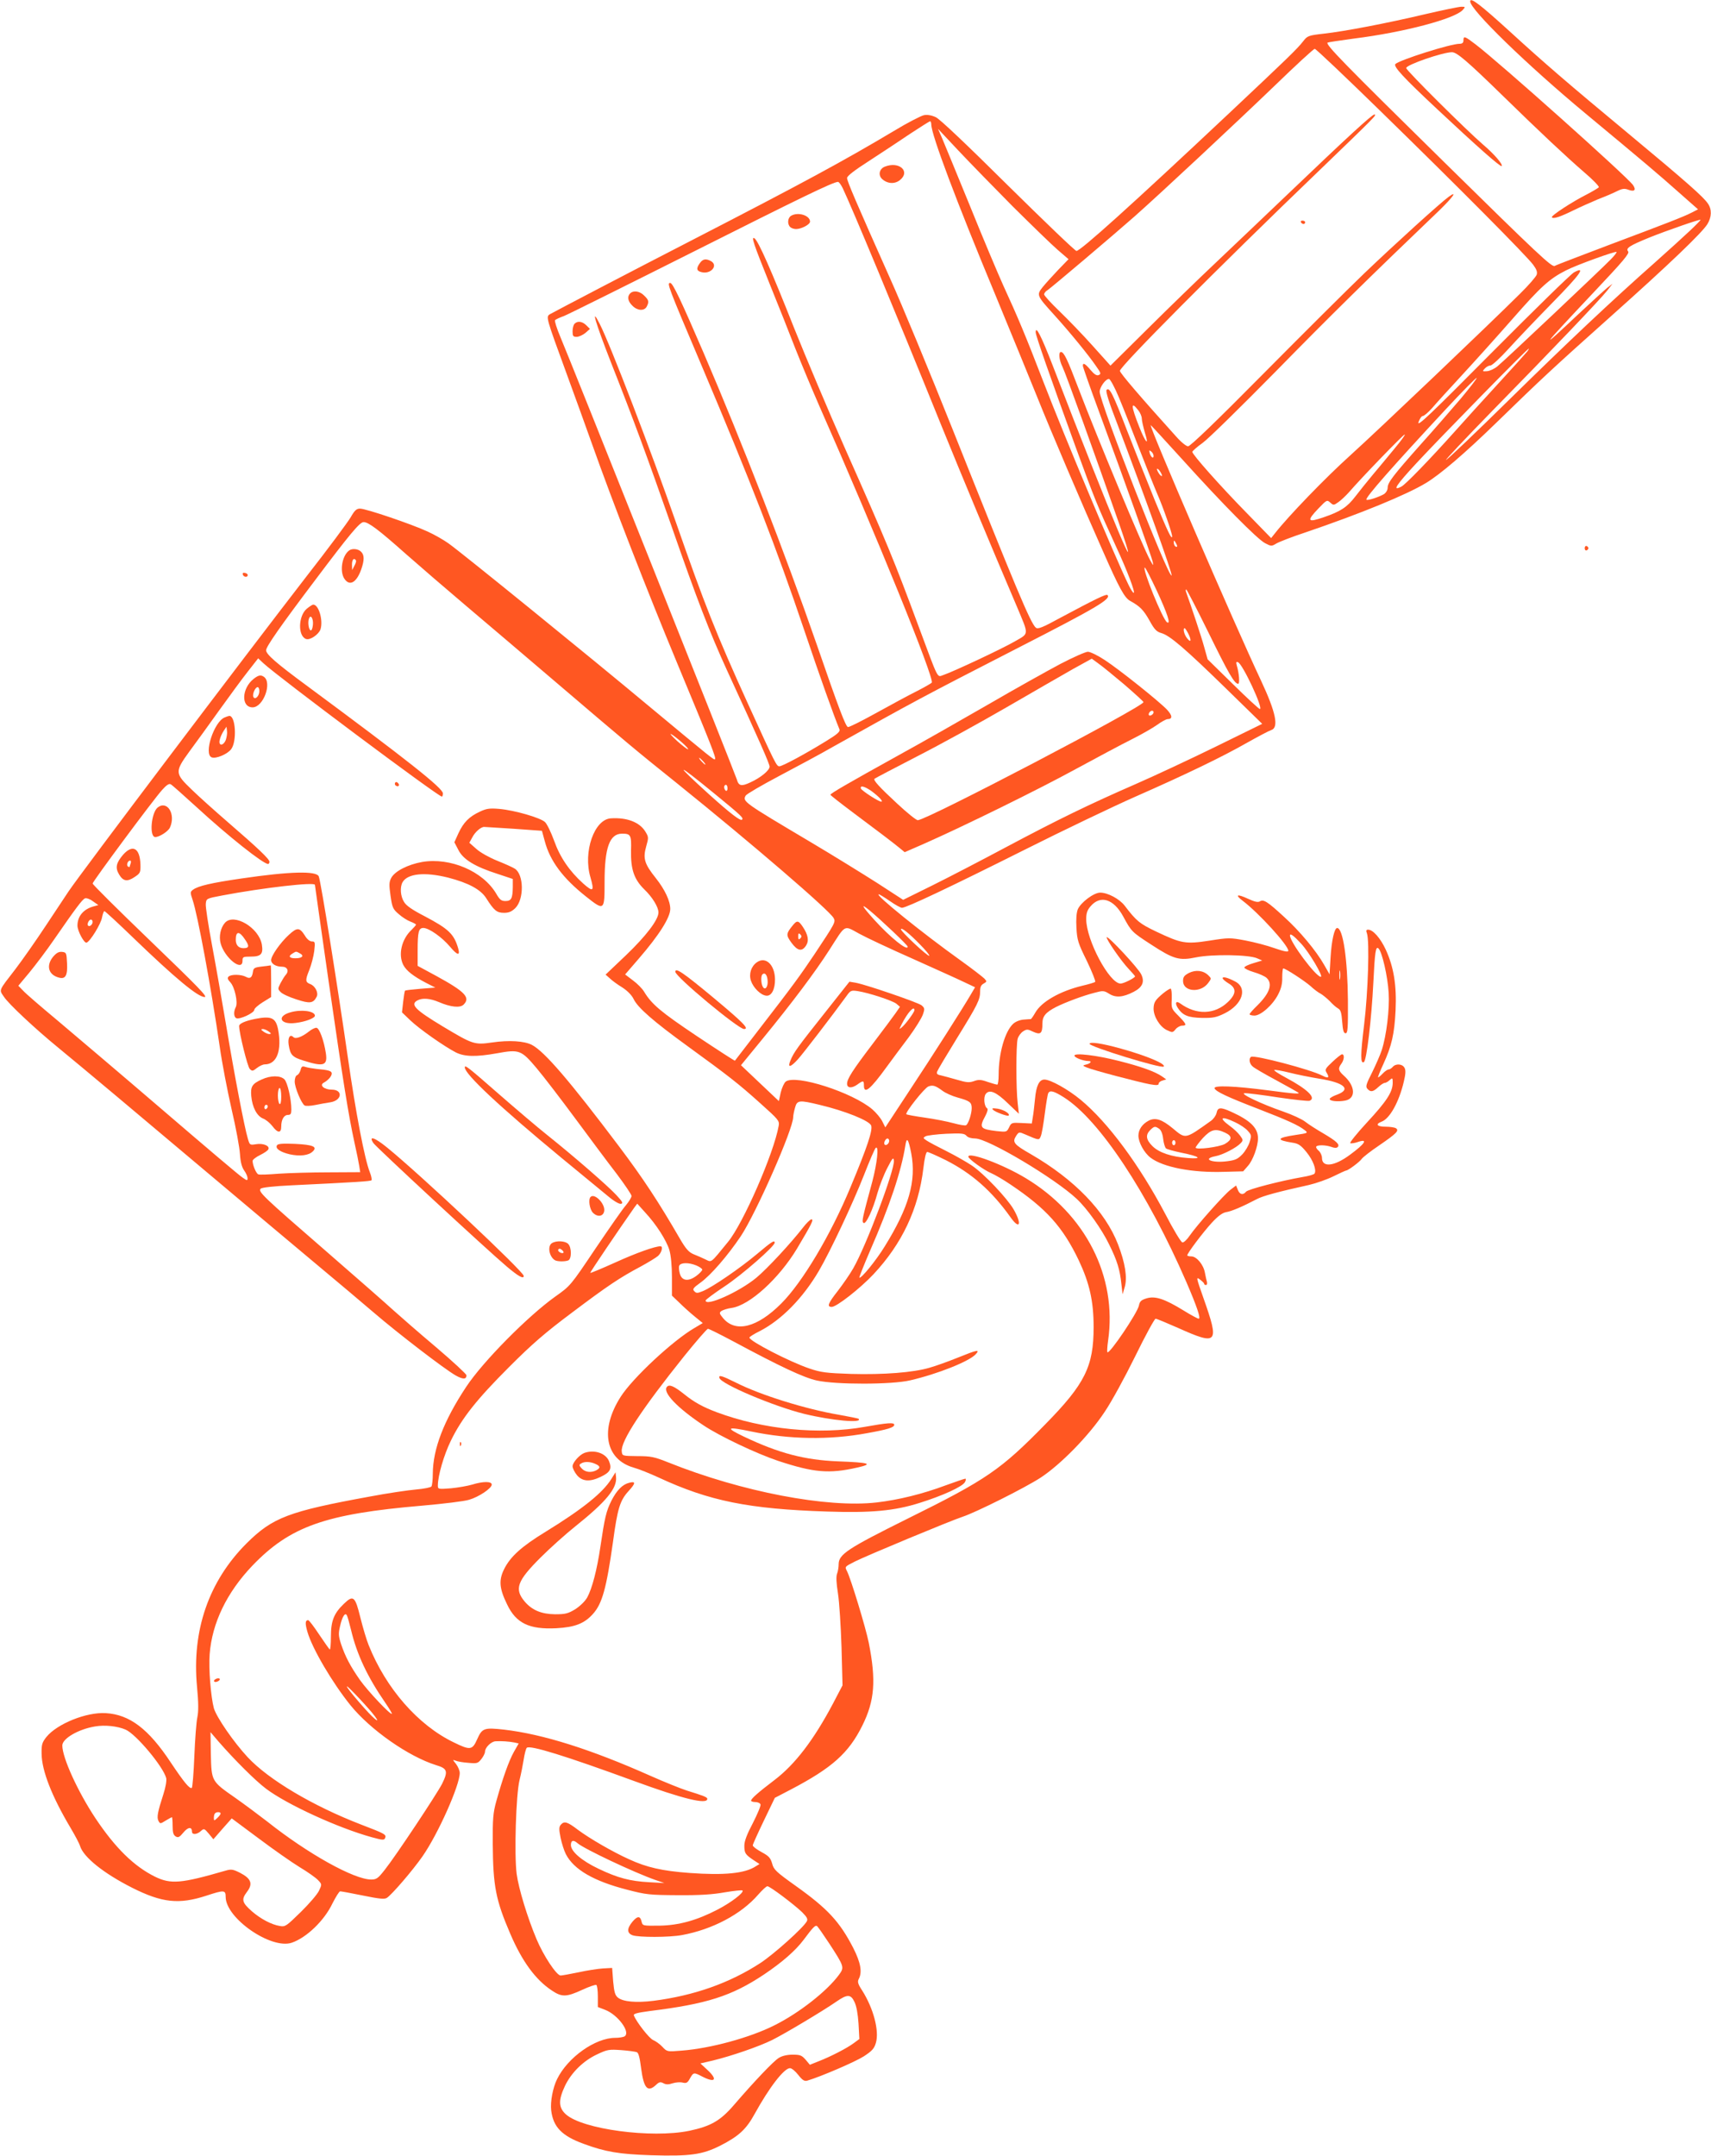 <?xml version="1.0" standalone="no"?>
<!DOCTYPE svg PUBLIC "-//W3C//DTD SVG 20010904//EN"
 "http://www.w3.org/TR/2001/REC-SVG-20010904/DTD/svg10.dtd">
<svg version="1.0" xmlns="http://www.w3.org/2000/svg"
 width="1016pt" height="1280pt" viewBox="0 0 1016 1280"
 preserveAspectRatio="xMidYMid meet">
<g transform="translate(0,1280) scale(0.1,-0.1)"
fill="#ff5722" stroke="none">
<path d="M8730 12792 c0 -50 338 -378 685 -666 348 -289 431 -359 549 -464
l119 -105 -35 -18 c-50 -26 -149 -64 -495 -194 -166 -63 -311 -118 -321 -124
-17 -9 -98 67 -653 613 -603 593 -708 701 -696 713 3 2 74 13 157 24 296 37
598 117 646 170 16 18 16 19 -8 19 -14 0 -111 -20 -214 -44 -233 -55 -479
-102 -604 -116 -89 -10 -97 -13 -120 -43 -39 -50 -94 -102 -440 -428 -586
-551 -884 -819 -908 -819 -8 0 -190 175 -406 388 -248 246 -405 395 -429 406
-26 12 -50 16 -71 12 -18 -4 -98 -45 -177 -93 -302 -180 -544 -311 -1194 -646
-385 -198 -818 -425 -850 -443 -24 -15 -23 -18 100 -354 51 -140 119 -327 150
-415 126 -355 328 -874 505 -1300 203 -488 233 -565 226 -573 -6 -6 -17 3
-396 318 -346 289 -1112 911 -1186 963 -29 21 -85 53 -125 71 -95 44 -366 136
-401 136 -21 0 -32 -10 -56 -52 -17 -29 -135 -188 -264 -353 -365 -472 -1330
-1748 -1411 -1868 -15 -23 -76 -114 -134 -202 -58 -88 -140 -205 -182 -260
-101 -131 -97 -120 -68 -163 27 -42 185 -190 322 -302 169 -139 449 -374 895
-750 245 -206 537 -452 650 -546 113 -94 261 -219 330 -278 143 -123 422 -337
486 -373 43 -24 64 -24 64 1 0 7 -82 83 -182 168 -101 85 -214 184 -253 219
-38 35 -218 193 -400 351 -376 326 -404 353 -387 370 7 7 76 15 184 20 394 19
467 24 474 30 3 4 -1 26 -10 48 -31 79 -83 350 -131 685 -60 417 -159 1038
-172 1071 -13 34 -172 30 -458 -12 -179 -26 -258 -44 -289 -67 -17 -13 -17
-16 -2 -61 30 -89 108 -509 161 -872 13 -93 45 -259 70 -369 26 -110 48 -231
50 -268 3 -47 11 -77 25 -97 11 -15 20 -36 20 -45 0 -16 -2 -16 -27 1 -16 9
-230 191 -478 404 -247 212 -529 451 -625 532 -96 80 -188 159 -203 176 l-28
29 66 79 c36 44 103 132 148 198 128 185 166 236 182 242 8 3 29 -4 46 -17
l33 -23 -25 -7 c-63 -16 -99 -59 -99 -115 0 -32 40 -106 54 -101 21 6 86 112
92 150 4 20 10 37 14 37 4 0 81 -71 171 -158 249 -240 384 -352 424 -352 20 0
-33 55 -330 341 -184 177 -335 327 -335 333 1 13 359 496 413 556 26 29 41 39
51 33 8 -4 77 -66 154 -136 187 -172 395 -337 424 -337 4 0 8 6 8 13 0 16 -66
79 -250 238 -74 64 -170 150 -212 191 -100 96 -101 105 -14 225 36 48 115 158
176 243 61 85 138 190 172 233 l61 78 31 -29 c87 -81 1038 -792 1060 -792 3 0
6 9 6 19 0 31 -211 198 -810 641 -178 131 -240 185 -240 209 0 21 84 142 291
416 204 271 265 345 288 345 29 0 89 -45 253 -191 84 -74 243 -211 353 -304
110 -93 351 -298 535 -455 430 -367 473 -403 725 -605 443 -357 901 -751 925
-796 13 -23 10 -29 -113 -214 -86 -128 -124 -181 -336 -455 -74 -96 -136 -177
-137 -178 -1 -2 -103 64 -226 146 -215 144 -268 189 -313 263 -11 19 -41 49
-67 68 l-46 35 82 95 c121 140 186 244 186 294 0 47 -32 115 -85 182 -69 86
-78 118 -58 189 15 53 15 56 -6 90 -34 54 -108 83 -203 77 -99 -5 -167 -199
-122 -350 24 -84 17 -90 -43 -37 -82 74 -138 156 -173 255 -18 49 -42 99 -54
110 -28 26 -181 70 -271 78 -59 5 -77 2 -117 -17 -62 -29 -96 -63 -126 -128
l-24 -53 24 -46 c28 -56 98 -99 233 -142 l90 -30 0 -48 c-1 -68 -9 -83 -44
-83 -24 0 -34 8 -54 43 -79 134 -273 217 -440 189 -85 -15 -163 -55 -184 -95
-13 -25 -13 -42 -4 -106 10 -69 14 -79 48 -108 20 -18 51 -38 70 -45 18 -7 33
-15 33 -18 0 -4 -12 -17 -26 -31 -59 -55 -81 -147 -49 -209 18 -34 60 -67 135
-106 l55 -28 -88 -7 c-49 -4 -90 -9 -92 -11 -2 -2 -7 -31 -11 -66 l-7 -63 49
-47 c53 -51 203 -156 271 -191 52 -26 121 -27 244 -5 132 24 144 20 235 -88
43 -51 147 -187 232 -302 86 -116 195 -263 244 -326 48 -64 88 -123 88 -131 0
-9 -15 -33 -33 -55 -19 -21 -100 -138 -182 -259 -147 -219 -148 -220 -237
-283 -163 -116 -431 -387 -530 -537 -133 -201 -197 -368 -198 -515 0 -36 -4
-70 -8 -76 -4 -6 -45 -14 -91 -18 -46 -4 -170 -22 -275 -42 -482 -88 -577
-124 -732 -278 -224 -224 -326 -517 -294 -852 9 -94 9 -146 2 -180 -6 -27 -14
-131 -18 -232 -4 -100 -11 -185 -15 -188 -13 -7 -46 33 -125 151 -132 200
-245 285 -386 293 -115 7 -288 -63 -352 -141 -26 -33 -30 -45 -29 -100 1 -101
61 -254 173 -442 26 -44 51 -91 55 -105 20 -67 140 -163 310 -249 177 -89 277
-100 440 -47 106 35 115 34 115 -7 0 -127 271 -314 393 -272 87 30 192 130
241 233 20 39 40 72 46 72 6 0 67 -11 135 -25 98 -20 128 -23 142 -14 30 19
155 165 212 247 92 132 221 421 221 495 0 13 -10 37 -22 53 -21 26 -21 27 -3
20 11 -5 45 -11 76 -13 52 -5 57 -3 77 22 12 15 22 35 22 44 0 25 37 61 63 62
34 2 79 -1 110 -7 l27 -6 -29 -51 c-30 -54 -66 -156 -104 -292 -19 -69 -22
-103 -21 -255 2 -251 18 -332 104 -532 70 -164 151 -274 247 -337 59 -40 87
-39 180 4 41 19 79 32 84 29 5 -3 9 -34 9 -68 l0 -63 44 -17 c75 -29 152 -133
115 -157 -8 -5 -33 -9 -56 -9 -118 0 -282 -116 -345 -245 -25 -50 -41 -134
-35 -186 12 -98 63 -151 192 -198 129 -48 213 -62 400 -68 232 -7 305 3 412
57 110 56 154 97 204 188 87 158 175 272 210 272 10 0 32 -18 49 -40 25 -32
37 -39 54 -34 81 24 285 112 335 144 49 32 62 46 72 80 21 71 -14 205 -82 312
-25 38 -28 51 -20 67 22 41 12 97 -32 184 -81 157 -152 234 -343 370 -115 82
-130 96 -139 132 -10 34 -20 45 -63 68 -29 16 -52 33 -52 40 0 6 30 72 66 147
l65 135 96 50 c244 128 343 216 424 380 73 147 82 267 38 490 -18 90 -107 383
-130 427 -13 26 -14 25 49 57 72 36 570 243 638 265 79 26 367 170 463 232
119 78 287 249 380 390 41 60 122 209 182 331 60 123 115 223 121 223 6 0 66
-25 134 -55 236 -106 246 -93 150 178 -43 122 -44 127 -21 110 13 -10 25 -21
25 -25 0 -5 5 -8 11 -8 6 0 8 8 6 18 -3 9 -8 34 -12 54 -8 48 -49 98 -81 98
-13 0 -24 3 -24 6 0 13 93 136 145 193 39 42 64 60 87 64 31 5 93 31 181 77
35 19 128 44 309 84 43 10 109 33 147 52 38 19 72 34 75 34 11 0 80 51 92 69
7 10 53 46 102 79 105 72 122 89 101 103 -8 5 -35 9 -61 9 -51 0 -63 15 -24
30 49 18 104 118 132 238 11 45 12 68 4 82 -13 24 -52 26 -70 5 -7 -8 -18 -15
-24 -15 -7 0 -23 -11 -36 -25 -13 -14 -25 -23 -27 -22 -2 2 12 37 31 78 50
109 66 179 73 319 7 151 -11 258 -58 361 -32 69 -76 119 -105 119 -12 0 -13
-6 -7 -22 16 -46 7 -349 -17 -544 -22 -180 -22 -233 -1 -220 16 10 45 252 56
471 9 184 14 220 31 203 21 -21 54 -164 60 -263 6 -97 -13 -253 -41 -340 -9
-28 -35 -87 -57 -132 -35 -69 -40 -84 -29 -97 19 -22 34 -20 65 9 15 14 32 25
38 25 6 0 20 7 30 17 17 15 18 14 18 -18 -1 -54 -37 -109 -154 -235 -60 -65
-104 -120 -98 -122 7 -2 27 1 44 7 64 22 45 -9 -45 -75 -94 -70 -167 -78 -167
-19 0 14 -9 33 -19 42 -11 9 -18 20 -15 25 7 11 57 10 90 -2 18 -7 31 -7 37
-1 15 15 -5 34 -86 82 -40 23 -88 54 -107 69 -19 15 -78 42 -130 60 -130 45
-263 108 -229 109 14 1 103 -10 199 -25 95 -14 179 -23 186 -20 42 16 -11 68
-138 136 -45 24 -77 45 -71 47 6 2 46 -5 90 -16 43 -11 123 -27 178 -36 146
-23 191 -62 106 -94 -25 -9 -45 -20 -45 -26 -1 -13 48 -18 91 -10 66 12 62 87
-8 149 -32 29 -35 42 -14 70 17 23 20 56 4 56 -5 0 -31 -20 -57 -45 -43 -40
-46 -46 -34 -65 18 -29 10 -35 -25 -17 -71 37 -403 124 -424 112 -15 -10 -10
-41 9 -57 9 -9 73 -46 142 -83 69 -38 127 -70 129 -72 13 -10 -21 -8 -179 13
-200 26 -324 31 -318 12 7 -19 75 -51 259 -122 173 -67 239 -97 276 -126 22
-17 21 -18 -54 -29 -113 -17 -118 -30 -17 -46 34 -5 49 -15 83 -57 38 -47 60
-105 47 -126 -3 -6 -36 -15 -73 -21 -126 -22 -322 -72 -334 -87 -18 -22 -38
-17 -49 12 l-10 25 -33 -25 c-40 -31 -200 -211 -242 -272 -16 -24 -36 -43 -44
-41 -8 1 -54 77 -102 170 -153 290 -340 543 -502 677 -75 62 -179 120 -215
120 -31 0 -49 -36 -56 -115 -4 -38 -9 -87 -13 -108 l-6 -38 -60 3 c-59 3 -62
2 -75 -26 -14 -28 -15 -28 -74 -22 -98 12 -105 20 -67 90 12 23 17 41 11 45
-18 11 -23 65 -9 85 22 30 62 13 133 -56 l64 -61 -7 64 c-10 83 -10 346 0 381
4 15 18 35 32 44 22 14 27 14 60 -2 44 -20 55 -11 55 49 0 43 19 66 81 98 56
28 160 67 227 84 52 14 57 14 89 -6 39 -24 81 -21 145 12 52 27 66 59 45 103
-17 37 -197 230 -205 221 -7 -7 85 -141 131 -189 20 -21 37 -41 37 -43 0 -9
-67 -43 -86 -43 -66 0 -204 258 -204 383 0 34 6 53 25 75 59 70 138 45 195
-60 48 -89 51 -92 165 -166 135 -88 167 -97 269 -76 94 19 313 16 361 -6 l30
-13 -53 -16 c-30 -9 -53 -20 -53 -26 0 -5 25 -18 56 -27 31 -9 65 -24 76 -34
38 -35 19 -91 -55 -164 -25 -24 -46 -48 -46 -52 0 -4 13 -8 29 -8 38 0 109 63
141 126 18 35 25 64 24 102 0 28 3 52 6 52 14 0 125 -73 161 -104 20 -19 48
-40 61 -46 12 -7 37 -27 54 -44 16 -18 39 -38 50 -44 15 -8 20 -25 24 -79 4
-52 9 -68 20 -68 13 0 15 28 14 195 -2 244 -29 430 -64 430 -16 0 -33 -73 -39
-174 l-6 -101 -32 56 c-47 83 -144 200 -239 286 -98 90 -121 105 -143 91 -12
-7 -32 -2 -71 16 -65 30 -79 24 -30 -13 94 -71 270 -264 270 -296 0 -9 -23 -5
-81 15 -44 16 -122 36 -174 46 -91 17 -99 17 -213 -1 -143 -22 -167 -17 -317
54 -98 47 -116 61 -187 154 -31 40 -100 77 -145 77 -38 0 -115 -58 -133 -99
-8 -21 -11 -59 -8 -111 4 -72 10 -91 62 -196 31 -65 53 -120 49 -124 -4 -4
-39 -14 -77 -23 -132 -32 -242 -95 -278 -159 -12 -21 -24 -38 -27 -39 -3 0
-23 -1 -44 -3 -22 -2 -47 -12 -61 -25 -49 -46 -86 -175 -86 -303 0 -32 -4 -58
-8 -58 -5 0 -30 7 -57 16 -39 14 -54 15 -81 5 -28 -10 -44 -9 -101 8 -37 11
-81 22 -96 26 -22 4 -27 10 -22 23 3 9 56 98 117 197 124 201 138 229 138 279
0 26 6 38 21 46 19 11 20 13 4 30 -9 9 -73 59 -143 109 -225 161 -510 391
-484 391 5 0 34 -18 66 -40 31 -22 64 -40 72 -40 26 0 288 124 729 345 231
116 526 257 655 314 300 132 514 235 665 321 66 37 130 71 143 75 47 14 29
104 -60 294 -159 338 -665 1509 -655 1517 1 1 85 -91 187 -203 241 -267 446
-474 492 -498 36 -19 39 -19 67 -2 17 10 94 40 173 66 329 112 599 223 715
293 85 51 232 177 418 358 267 260 339 327 675 627 352 314 547 501 579 553
25 42 27 86 3 121 -26 39 -121 124 -481 423 -347 288 -491 412 -691 595 -181
165 -240 210 -240 183z m-518 -666 c453 -442 852 -844 892 -898 20 -27 26 -43
21 -59 -4 -12 -48 -63 -99 -113 -187 -186 -837 -805 -1006 -958 -150 -135
-368 -361 -448 -463 l-24 -30 -146 150 c-153 156 -322 346 -322 362 0 4 27 29
61 53 34 24 228 215 433 423 317 324 564 567 974 959 80 78 109 119 55 80 -49
-35 -322 -283 -503 -456 -96 -92 -366 -361 -600 -597 -275 -278 -432 -429
-445 -429 -11 0 -42 25 -71 58 -205 227 -334 377 -334 390 0 26 579 609 1180
1186 334 322 349 336 331 336 -14 0 -162 -136 -506 -465 -138 -132 -334 -318
-435 -414 -102 -96 -284 -273 -405 -393 l-221 -219 -106 118 c-58 65 -147 157
-197 205 -50 48 -91 93 -91 100 0 7 9 19 20 25 23 15 389 325 516 437 157 139
599 552 834 778 124 120 230 218 237 218 7 0 189 -173 405 -384z m-2682 -65
c0 -60 149 -456 380 -1011 94 -228 207 -503 250 -610 77 -193 271 -647 389
-912 98 -223 129 -278 162 -296 58 -32 79 -53 115 -117 29 -53 42 -66 70 -74
50 -14 139 -90 384 -329 l215 -210 -275 -135 c-151 -74 -365 -174 -475 -222
-284 -124 -462 -211 -765 -372 -146 -78 -344 -181 -441 -229 l-176 -87 -154
100 c-85 54 -264 165 -399 245 -394 234 -402 239 -382 274 5 9 94 61 198 116
104 55 248 132 319 173 485 271 523 292 1104 590 463 237 551 289 527 312 -7
7 -68 -22 -281 -136 -104 -57 -132 -68 -144 -58 -31 25 -121 241 -494 1177
-135 338 -302 743 -373 900 -201 451 -254 574 -254 593 0 12 44 46 133 103 72
47 182 119 242 160 61 40 113 73 118 74 4 0 7 -9 7 -19z m484 -487 c111 -110
230 -226 266 -257 l65 -56 -61 -63 c-33 -35 -75 -81 -92 -102 -38 -48 -37 -50
68 -166 90 -99 207 -242 250 -306 28 -39 29 -45 14 -51 -12 -5 -26 4 -48 30
-32 38 -46 46 -46 25 0 -6 43 -129 96 -272 156 -423 312 -860 319 -892 5 -26
4 -25 -16 11 -42 75 -320 743 -425 1019 -65 171 -86 216 -104 216 -16 0 -11
-48 9 -88 18 -35 198 -535 336 -930 154 -443 -41 22 -396 943 -66 170 -99 235
-99 192 0 -19 79 -245 239 -686 111 -304 126 -342 238 -586 68 -146 116 -275
105 -275 -5 0 -18 21 -31 48 -79 162 -380 880 -506 1207 -104 270 -151 382
-237 569 -32 71 -122 284 -199 475 -78 190 -152 371 -165 401 l-24 55 122
-130 c67 -71 212 -220 322 -331z m-1010 109 c56 -118 304 -713 586 -1410 122
-300 290 -704 448 -1074 73 -174 74 -158 -13 -208 -76 -44 -364 -179 -423
-199 -39 -13 -26 -37 -147 288 -144 389 -189 499 -441 1066 -95 215 -230 535
-300 710 -132 334 -212 516 -234 529 -21 13 -6 -31 90 -270 49 -121 118 -294
153 -385 36 -91 100 -244 142 -340 339 -768 684 -1617 668 -1643 -2 -4 -44
-28 -91 -52 -48 -24 -157 -83 -242 -130 -85 -47 -159 -84 -165 -82 -14 5 -54
110 -184 487 -189 545 -444 1202 -673 1735 -134 311 -183 415 -198 415 -21 0
-16 -14 188 -495 288 -680 446 -1087 607 -1565 94 -279 176 -509 210 -591 5
-13 -13 -29 -82 -71 -120 -74 -257 -148 -275 -148 -17 0 -24 15 -186 370 -190
418 -259 593 -427 1075 -149 428 -390 1056 -453 1180 -57 113 -27 11 66 -227
134 -339 218 -568 358 -968 154 -443 229 -637 331 -860 193 -419 253 -556 253
-572 0 -22 -53 -66 -115 -94 -53 -25 -69 -21 -80 19 -9 31 -998 2512 -1047
2625 -22 52 -36 97 -32 101 5 5 29 16 54 25 25 10 365 179 755 375 650 327
841 420 871 421 6 0 18 -17 28 -37z m5034 -250 c-35 -33 -128 -118 -208 -189
-261 -231 -518 -473 -872 -821 -192 -189 -359 -348 -371 -354 -12 -7 111 124
273 290 363 370 642 663 684 716 l31 40 -30 -23 c-16 -13 -93 -83 -170 -155
-244 -230 -233 -214 93 132 169 179 210 227 200 238 -16 19 7 34 127 83 105
42 298 109 303 105 2 -1 -25 -29 -60 -62z m-474 -174 c-52 -54 -630 -600 -672
-634 -18 -15 -46 -28 -62 -29 -28 -2 -29 -1 -13 16 9 10 24 18 34 18 9 0 57
44 106 98 48 53 166 177 261 274 165 168 203 221 129 181 -18 -9 -235 -222
-484 -472 -374 -377 -449 -448 -440 -418 7 20 18 37 26 37 7 0 32 21 55 47 22
26 101 113 175 193 74 80 210 231 302 336 169 193 220 239 319 289 62 32 293
115 299 109 3 -2 -13 -23 -35 -45z m-495 -546 c-8 -10 -88 -99 -179 -198 -91
-99 -205 -225 -254 -280 -145 -162 -289 -311 -314 -324 -57 -30 -35 5 89 139
137 148 658 680 667 680 2 0 -2 -8 -9 -17z m-395 -280 c-55 -64 -161 -187
-238 -272 -164 -185 -196 -226 -196 -257 0 -14 -10 -30 -22 -38 -29 -17 -98
-40 -104 -33 -10 10 157 199 474 540 96 103 177 185 180 183 3 -3 -40 -58 -94
-123z m-2029 5 c26 -62 80 -199 120 -303 41 -105 89 -226 108 -270 34 -78 87
-229 87 -249 0 -27 -26 27 -103 214 -46 113 -121 302 -167 420 -83 216 -102
252 -119 235 -7 -7 15 -77 61 -195 166 -438 332 -899 325 -907 -18 -17 -427
1029 -427 1091 0 27 35 76 55 76 7 0 34 -49 60 -112z m114 -74 c12 -15 21 -37
21 -49 0 -13 9 -51 19 -86 26 -82 3 -58 -34 36 -50 126 -51 157 -6 99z m1519
-231 c-40 -49 -97 -117 -128 -154 -30 -36 -76 -93 -102 -127 -49 -64 -88 -89
-187 -123 -98 -34 -104 -23 -31 53 48 50 50 51 69 34 19 -17 21 -17 49 3 16
11 44 38 62 58 76 88 323 343 331 343 6 0 -23 -39 -63 -87z m-1428 -40 c0 -20
-16 -8 -23 17 -4 17 -3 19 9 9 8 -6 14 -18 14 -26z m50 -117 c0 -6 -7 -2 -15
8 -8 11 -15 25 -15 30 0 6 7 2 15 -8 8 -11 15 -25 15 -30z m90 -419 c0 -5 -4
-5 -10 -2 -5 3 -10 14 -10 23 0 15 2 15 10 2 5 -8 10 -19 10 -23z m-122 -262
c65 -140 86 -205 62 -190 -26 16 -151 325 -132 325 4 0 35 -61 70 -135z m306
-247 c120 -245 156 -308 178 -308 11 0 6 62 -8 109 -5 18 -4 23 7 19 27 -8
153 -278 130 -278 -5 0 -77 66 -160 148 l-150 147 -21 75 c-16 59 -75 236
-108 328 -2 6 -1 12 2 12 3 0 62 -114 130 -252z m-119 -8 c21 -41 18 -60 -5
-31 -18 21 -28 61 -15 61 2 0 11 -13 20 -30z m-3005 -649 c25 -22 41 -40 35
-40 -5 0 -35 23 -65 50 -30 28 -46 46 -35 40 11 -5 40 -28 65 -50z m125 -111
c10 -11 16 -20 13 -20 -3 0 -13 9 -23 20 -10 11 -16 20 -13 20 3 0 13 -9 23
-20z m67 -192 c161 -132 175 -145 164 -155 -9 -9 -65 33 -194 149 -214 194
-202 196 30 6z m78 31 c0 -11 -4 -17 -10 -14 -5 3 -10 13 -10 21 0 8 5 14 10
14 6 0 10 -9 10 -21z m-1269 -240 l167 -12 17 -62 c31 -117 107 -219 243 -327
111 -88 112 -87 112 85 0 205 30 287 104 287 51 0 56 -8 53 -100 -2 -112 18
-171 79 -231 48 -46 84 -105 84 -137 0 -43 -74 -140 -192 -253 l-122 -116 25
-22 c13 -13 46 -37 74 -54 31 -20 56 -46 67 -68 24 -52 120 -135 324 -283 241
-175 300 -221 431 -339 105 -94 112 -102 107 -131 -28 -162 -211 -581 -301
-690 -106 -130 -96 -122 -134 -104 -19 9 -50 23 -71 31 -28 12 -45 31 -79 89
-129 223 -220 361 -363 551 -293 389 -443 564 -518 603 -45 23 -135 29 -237
14 -104 -15 -114 -11 -291 95 -166 100 -196 131 -151 155 30 16 75 12 127 -10
70 -30 126 -36 147 -15 42 42 8 77 -162 170 l-111 60 0 90 c0 113 6 135 34
135 33 0 111 -55 158 -111 44 -52 61 -56 49 -11 -25 86 -56 116 -200 192 -72
37 -110 63 -122 85 -21 33 -25 86 -9 116 29 52 131 63 271 28 120 -31 193 -70
226 -122 47 -74 63 -87 106 -87 29 0 45 7 67 28 53 53 51 200 -3 234 -12 8
-59 29 -104 47 -47 19 -101 49 -124 70 l-42 37 17 31 c16 32 51 63 71 63 5 0
85 -5 176 -11z m-1181 -333 c0 -3 36 -256 80 -563 89 -617 120 -807 154 -963
13 -58 26 -122 29 -142 l6 -38 -187 -1 c-103 0 -236 -4 -296 -8 -61 -5 -115
-7 -122 -4 -13 5 -34 55 -34 80 0 7 20 23 45 35 24 12 47 27 49 35 8 20 -32
36 -74 29 -36 -6 -37 -5 -48 32 -20 65 -81 385 -128 667 -25 149 -63 366 -85
483 -22 118 -39 228 -37 245 3 32 3 32 98 50 243 46 550 81 550 63z m3294
-152 c72 -60 226 -206 226 -215 0 -29 -104 55 -199 160 -74 82 -84 102 -27 55z
m-4614 -68 c0 -16 -18 -31 -27 -22 -8 8 5 36 17 36 5 0 10 -6 10 -14z m4870
-219 c129 -58 265 -119 302 -137 l68 -32 -27 -46 c-45 -77 -221 -354 -368
-576 l-138 -210 -18 36 c-10 20 -37 52 -59 71 -118 101 -455 209 -514 165 -10
-8 -23 -37 -30 -65 l-11 -51 -112 106 -113 107 131 160 c172 210 311 395 394
525 100 156 83 147 179 95 44 -24 187 -91 316 -148z m44 84 c33 -33 57 -63 54
-66 -7 -7 -168 143 -168 157 0 15 49 -24 114 -91z m2263 5 c48 -52 133 -196
116 -196 -29 0 -183 206 -183 245 0 16 23 -1 67 -49z m230 -208 c-2 -13 -4 -3
-4 22 0 25 2 35 4 23 2 -13 2 -33 0 -45z m-2360 -665 c17 -13 57 -31 90 -40
72 -20 83 -28 83 -63 0 -32 -19 -92 -33 -101 -5 -4 -39 2 -76 12 -36 10 -113
25 -170 33 -57 8 -106 17 -109 20 -9 9 108 157 131 165 26 10 42 5 84 -26z
m721 -39 c210 -133 496 -565 727 -1097 62 -144 87 -217 73 -217 -6 0 -47 22
-92 50 -111 68 -166 86 -217 71 -33 -10 -41 -18 -46 -43 -9 -44 -175 -290
-187 -277 -3 2 -1 34 4 69 55 380 -134 751 -490 965 -134 81 -340 158 -340
127 0 -13 93 -80 136 -98 21 -9 73 -39 114 -67 212 -142 311 -252 406 -451 64
-136 88 -243 88 -396 0 -233 -51 -337 -287 -577 -264 -270 -348 -328 -815
-559 -358 -178 -412 -213 -412 -272 0 -17 -4 -42 -9 -55 -7 -17 -5 -56 5 -119
8 -51 17 -195 21 -319 l6 -226 -57 -109 c-114 -215 -225 -361 -348 -454 -96
-73 -138 -110 -138 -122 0 -4 11 -8 25 -8 14 0 28 -6 31 -14 3 -7 -18 -57 -45
-110 -35 -66 -51 -108 -51 -134 0 -45 5 -53 52 -85 l38 -25 -23 -14 c-64 -42
-186 -54 -393 -39 -162 12 -254 33 -358 81 -98 44 -237 125 -304 175 -64 49
-82 54 -103 29 -10 -13 -10 -27 0 -77 7 -33 21 -77 31 -96 47 -92 166 -161
366 -212 111 -29 131 -31 299 -32 130 -1 207 4 279 17 54 9 101 14 105 11 11
-12 -68 -72 -147 -113 -125 -65 -231 -94 -346 -96 -98 -1 -100 -1 -106 23 -8
36 -24 36 -54 1 -34 -41 -34 -68 0 -81 36 -13 218 -13 293 1 181 33 353 124
453 240 24 27 48 50 55 50 15 0 157 -107 206 -154 29 -29 35 -41 28 -54 -20
-38 -195 -195 -276 -248 -183 -119 -393 -193 -633 -224 -104 -13 -182 -6 -213
19 -17 14 -22 33 -28 96 l-6 80 -55 -3 c-30 -2 -95 -12 -145 -23 -49 -10 -97
-19 -106 -19 -24 0 -102 118 -143 216 -54 128 -106 299 -118 387 -15 116 -4
472 17 557 9 36 20 92 25 124 5 32 13 63 18 68 18 18 233 -49 637 -197 289
-106 435 -142 435 -106 0 10 -24 19 -121 49 -37 12 -134 51 -215 87 -357 159
-640 248 -871 275 -118 13 -130 9 -159 -56 -29 -66 -41 -68 -139 -20 -212 102
-403 320 -506 578 -12 29 -34 103 -49 163 -31 127 -42 136 -97 83 -60 -57 -78
-102 -78 -195 0 -45 -3 -79 -7 -77 -4 3 -32 43 -63 89 -31 47 -60 85 -65 85
-18 0 -19 -19 -4 -71 29 -99 147 -300 255 -434 118 -146 345 -305 509 -356 67
-20 72 -36 35 -111 -32 -62 -274 -427 -340 -510 -40 -51 -49 -58 -81 -58 -101
0 -375 152 -618 345 -49 38 -135 102 -189 140 -142 99 -141 98 -145 258 l-2
132 47 -55 c96 -110 219 -233 283 -281 123 -93 428 -233 628 -288 65 -18 74
-18 79 -4 8 20 -1 25 -142 79 -288 111 -550 267 -674 400 -83 89 -185 237
-201 291 -18 67 -32 236 -25 321 14 185 102 367 254 526 224 233 433 307 1009
356 125 11 250 26 278 35 58 17 134 68 134 90 0 20 -51 20 -116 0 -27 -8 -84
-18 -126 -22 -76 -6 -78 -5 -78 16 0 59 36 182 77 266 65 134 153 245 347 439
136 136 212 202 371 321 214 161 284 208 410 275 44 24 90 52 103 63 21 20 31
57 14 57 -33 0 -145 -40 -268 -96 -80 -36 -147 -64 -149 -62 -3 2 171 259 261
387 l18 24 46 -51 c67 -72 127 -166 145 -225 9 -32 15 -92 15 -160 l0 -110 43
-41 c23 -23 64 -60 91 -82 l49 -40 -49 -29 c-129 -75 -367 -297 -438 -408
-125 -195 -92 -372 76 -421 30 -8 97 -35 149 -59 301 -140 537 -187 999 -202
262 -9 402 4 550 51 138 43 256 97 270 124 6 11 7 20 2 20 -5 0 -57 -18 -115
-39 -139 -52 -282 -87 -411 -102 -293 -34 -802 63 -1236 237 -85 34 -105 38
-185 38 -90 1 -90 1 -93 28 -7 60 118 250 371 566 72 89 135 162 141 162 6 0
74 -34 151 -75 279 -150 418 -215 495 -232 112 -25 446 -25 555 1 164 38 351
113 389 155 27 30 10 27 -106 -20 -57 -23 -132 -50 -168 -60 -98 -29 -274 -42
-465 -37 -149 5 -180 9 -248 32 -116 39 -357 163 -357 184 0 4 28 22 63 39
129 67 255 196 349 356 69 118 202 401 268 569 34 87 65 160 71 163 19 12 7
-93 -21 -200 -61 -225 -63 -236 -53 -246 14 -14 57 79 84 179 12 42 38 109 58
147 31 60 36 66 39 44 6 -54 -165 -508 -242 -641 -20 -35 -61 -94 -91 -133
-59 -75 -66 -95 -36 -95 29 0 169 110 248 194 170 182 267 388 296 629 7 62
16 97 23 97 7 0 56 -22 111 -49 153 -78 271 -181 383 -338 55 -78 70 -43 19
46 -39 67 -176 212 -249 261 -30 20 -98 59 -150 85 -52 26 -105 54 -118 63
-21 14 -22 16 -6 25 9 5 65 12 123 15 90 4 108 2 120 -12 8 -10 29 -16 52 -16
75 0 471 -235 603 -359 61 -57 149 -180 193 -272 47 -95 63 -148 72 -234 l7
-60 13 44 c16 56 2 143 -40 252 -76 197 -259 386 -518 536 -100 57 -111 71
-88 107 17 26 18 26 55 10 83 -36 82 -35 92 -11 6 12 16 72 24 134 8 62 17
117 21 123 11 18 34 11 93 -26z m-1452 -44 c152 -36 296 -94 307 -123 10 -28
-22 -125 -123 -367 -117 -282 -285 -564 -411 -690 -143 -143 -271 -175 -345
-87 -23 28 -24 32 -10 43 10 6 37 15 61 18 107 16 280 174 387 351 88 148 102
175 86 175 -7 -1 -29 -22 -49 -48 -72 -93 -214 -246 -278 -299 -103 -85 -301
-173 -301 -135 0 5 51 43 113 84 104 69 297 238 297 259 0 18 -17 7 -105 -67
-100 -84 -265 -197 -321 -220 -32 -13 -39 -14 -51 -1 -12 12 -8 19 35 50 61
43 164 162 241 277 91 137 311 636 311 707 0 10 5 35 11 56 12 45 25 46 145
17z m414 -214 c0 -16 -18 -31 -27 -22 -8 8 5 36 17 36 5 0 10 -6 10 -14z m131
-74 c31 -165 -14 -321 -157 -552 -52 -85 -142 -195 -151 -186 -2 2 27 75 65
163 115 263 184 469 208 621 8 54 18 41 35 -46z m-1276 -666 c19 -8 35 -19 35
-25 0 -5 -15 -22 -34 -36 -48 -36 -87 -31 -99 12 -5 18 -7 39 -4 47 8 20 56
21 102 2z m-2050 -2166 c34 -143 97 -277 202 -429 24 -35 42 -65 40 -67 -8 -8
-142 134 -189 200 -58 83 -88 140 -113 215 -15 46 -16 62 -6 104 13 59 31 86
41 65 4 -7 15 -47 25 -88z m123 -488 c61 -74 28 -56 -44 25 -102 114 -143 176
-59 88 37 -38 83 -89 103 -113z m-1462 -102 c62 -27 223 -219 241 -288 3 -15
-3 -53 -17 -96 -34 -105 -40 -137 -29 -158 10 -18 11 -18 43 2 18 11 35 20 37
20 2 0 4 -23 4 -51 0 -39 4 -54 18 -63 15 -9 23 -5 46 23 27 33 51 36 51 5 0
-19 29 -18 53 4 18 16 20 16 47 -16 l27 -33 54 62 55 62 160 -119 c88 -66 198
-143 244 -171 47 -28 96 -63 108 -76 24 -25 24 -26 6 -64 -10 -21 -59 -78
-108 -126 -85 -83 -92 -89 -124 -83 -50 8 -114 42 -166 87 -59 52 -64 70 -30
115 37 48 26 79 -39 113 -44 22 -53 24 -90 13 -262 -76 -323 -81 -417 -35
-125 62 -236 171 -354 348 -104 157 -196 358 -196 431 0 41 96 97 195 113 57
10 133 2 181 -19z m564 -498 c0 -5 -9 -17 -20 -27 -19 -18 -20 -17 -20 2 0 11
3 23 7 26 9 10 33 9 33 -1z m2119 -176 c39 -34 338 -175 461 -218 l55 -19 -90
5 c-113 6 -186 25 -301 80 -101 48 -164 103 -164 141 0 28 15 32 39 11z m1494
-594 c91 -140 92 -143 58 -189 -71 -96 -235 -225 -381 -298 -146 -74 -382
-138 -553 -151 -85 -7 -86 -7 -114 23 -15 16 -40 34 -55 40 -23 10 -99 107
-114 146 -4 10 19 16 93 26 340 42 487 89 678 216 109 73 189 143 237 207 55
74 69 88 79 82 5 -3 37 -49 72 -102z m151 -349 c12 -25 20 -70 24 -129 l5 -91
-34 -25 c-39 -29 -135 -79 -210 -108 l-50 -20 -25 30 c-23 26 -32 30 -77 30
-33 0 -63 -7 -82 -19 -31 -18 -149 -143 -267 -280 -80 -93 -137 -126 -265
-153 -224 -46 -635 9 -733 98 -44 40 -45 84 -5 169 38 79 109 149 191 187 61
29 71 30 143 25 42 -3 84 -9 92 -12 11 -4 18 -33 26 -96 16 -120 39 -145 89
-98 18 17 26 19 44 9 15 -8 30 -8 54 0 19 6 46 8 60 4 22 -5 29 -1 43 25 21
37 23 37 73 11 78 -40 93 -18 30 40 l-41 38 73 17 c115 28 276 84 353 122 80
40 305 175 380 227 66 46 87 46 109 -1z"/>
<path d="M7725 11480 c3 -5 10 -10 16 -10 5 0 9 5 9 10 0 6 -7 10 -16 10 -8 0
-12 -4 -9 -10z"/>
<path d="M5253 11810 c-31 -13 -39 -48 -17 -71 31 -30 75 -34 107 -9 66 52 -4
115 -90 80z"/>
<path d="M6295 8857 c-77 -41 -269 -148 -427 -240 -158 -91 -398 -228 -535
-303 -296 -164 -403 -226 -402 -233 0 -3 60 -50 132 -104 145 -108 249 -187
286 -218 l23 -19 117 51 c237 105 673 319 896 441 127 69 277 149 335 178 58
29 126 68 151 86 26 19 54 34 62 34 31 0 29 22 -4 57 -49 51 -282 237 -369
294 -41 27 -86 49 -100 49 -14 0 -88 -33 -165 -73z m383 -123 c61 -53 112 -99
112 -103 0 -27 -1288 -701 -1340 -701 -10 0 -64 44 -121 97 -109 101 -145 141
-136 149 3 3 117 63 253 133 137 70 377 202 534 293 157 91 334 193 394 227
l109 60 41 -30 c23 -16 92 -73 154 -125z m172 -163 c0 -12 -20 -25 -27 -18 -7
7 6 27 18 27 5 0 9 -4 9 -9z m-1674 -469 c43 -32 71 -62 57 -62 -16 0 -116 65
-121 78 -6 21 23 13 64 -16z"/>
<path d="M4698 11519 c-21 -12 -24 -49 -6 -67 7 -7 23 -12 35 -12 32 0 83 27
83 44 0 37 -71 59 -112 35z"/>
<path d="M4156 11238 c-23 -32 -20 -47 10 -54 56 -14 101 41 55 66 -30 16 -48
12 -65 -12z"/>
<path d="M3742 11058 c-19 -19 -14 -47 13 -73 29 -30 70 -33 85 -6 15 29 13
39 -15 66 -26 27 -64 32 -83 13z"/>
<path d="M3412 10878 c-7 -7 -12 -27 -12 -45 0 -28 3 -33 24 -33 14 0 37 11
52 23 l27 24 -21 21 c-24 24 -52 28 -70 10z"/>
<path d="M1336 7321 c-26 -29 -37 -80 -26 -122 23 -86 130 -172 130 -104 0 23
3 25 49 25 61 0 75 15 66 71 -17 101 -166 189 -219 130z m118 -98 c28 -40 26
-53 -8 -53 -29 0 -46 18 -46 50 0 52 21 53 54 3z"/>
<path d="M1715 7249 c-51 -47 -105 -124 -105 -150 0 -22 29 -39 65 -39 31 0
43 -25 22 -48 -8 -9 -22 -32 -32 -51 -16 -32 -16 -34 2 -52 10 -11 52 -30 93
-43 79 -26 100 -24 120 15 13 23 -8 65 -38 76 -29 11 -30 23 -6 82 13 32 26
83 30 114 6 53 5 57 -14 57 -12 0 -29 13 -41 34 -32 50 -46 51 -96 5z m66
-110 c27 -14 14 -29 -27 -29 -37 0 -44 13 -16 29 21 13 20 13 43 0z"/>
<path d="M1555 7061 c-44 -5 -50 -9 -53 -31 -5 -35 -17 -44 -42 -30 -28 15
-88 16 -103 1 -8 -8 -5 -17 11 -34 26 -28 46 -120 32 -147 -14 -27 -12 -60 4
-66 21 -8 106 32 106 50 0 8 23 28 50 45 l50 31 0 95 c0 52 -1 94 -2 93 -2 0
-25 -4 -53 -7z"/>
<path d="M1724 6789 c-84 -24 -59 -75 31 -63 59 7 115 29 115 43 0 28 -81 39
-146 20z"/>
<path d="M1515 6750 c-60 -12 -95 -28 -95 -42 0 -42 50 -242 63 -255 14 -14
18 -14 43 6 14 11 35 21 46 21 72 0 103 82 79 209 -14 68 -40 80 -136 61z m81
-75 c15 -11 16 -14 3 -15 -8 0 -24 7 -35 15 -15 11 -16 14 -3 15 8 0 24 -7 35
-15z"/>
<path d="M1834 6675 c-42 -33 -79 -46 -92 -33 -20 20 -34 -3 -28 -45 10 -62
21 -74 93 -96 115 -36 139 -28 128 45 -11 74 -38 148 -55 151 -8 2 -29 -8 -46
-22z"/>
<path d="M1785 6447 c-4 -14 -13 -28 -21 -31 -8 -3 -14 -19 -14 -38 0 -35 40
-131 59 -142 6 -4 35 -3 64 3 28 6 69 13 89 16 69 11 76 75 8 75 -45 0 -75 26
-48 41 27 15 48 39 48 55 0 15 -20 21 -90 27 -25 3 -55 8 -67 12 -18 6 -23 3
-28 -18z"/>
<path d="M1555 6391 c-58 -26 -68 -43 -63 -99 6 -66 33 -118 69 -133 17 -6 42
-27 56 -45 32 -43 53 -44 53 -3 0 41 16 69 40 69 16 0 20 7 20 32 0 62 -23
161 -41 179 -24 24 -81 24 -134 0z m115 -102 c0 -31 -4 -48 -10 -44 -5 3 -10
26 -10 51 0 24 5 44 10 44 6 0 10 -23 10 -51z m-80 -58 c0 -6 -4 -13 -10 -16
-5 -3 -10 1 -10 9 0 9 5 16 10 16 6 0 10 -4 10 -9z"/>
<path d="M1645 6000 c-12 -19 17 -40 76 -54 60 -13 113 -7 137 18 28 27 0 39
-106 44 -72 3 -101 1 -107 -8z"/>
<path d="M4900 6789 c-166 -209 -186 -237 -206 -285 -19 -45 -2 -44 42 4 29
31 210 267 292 380 22 31 27 33 66 27 65 -10 205 -56 229 -75 l21 -18 -24 -35
c-14 -20 -77 -105 -141 -189 -117 -154 -149 -204 -149 -233 0 -26 27 -28 59
-6 37 27 41 26 41 -4 0 -55 38 -24 135 110 32 44 91 123 131 176 39 53 77 114
84 135 12 34 11 39 -8 55 -22 17 -330 123 -392 134 l-36 6 -144 -182z m530 13
c0 -12 -53 -84 -75 -102 -17 -14 -17 -14 0 20 35 69 75 112 75 82z"/>
<path d="M4272 4618 c11 -37 325 -169 503 -213 164 -40 351 -57 323 -29 -3 2
-57 13 -119 24 -194 33 -465 117 -610 191 -83 41 -103 47 -97 27z"/>
<path d="M3960 4565 c-27 -32 62 -125 217 -228 97 -65 315 -168 443 -211 212
-70 303 -78 470 -40 98 22 76 30 -115 37 -197 8 -350 48 -558 147 -113 54
-103 61 45 30 226 -47 464 -51 685 -10 123 22 163 34 163 50 0 15 -40 12 -174
-12 -271 -49 -606 -16 -881 87 -80 30 -133 59 -190 105 -64 51 -91 62 -105 45z"/>
<path d="M2731 4224 c0 -11 3 -14 6 -6 3 7 2 16 -1 19 -3 4 -6 -2 -5 -13z"/>
<path d="M3470 4173 c-29 -11 -70 -57 -70 -79 0 -12 12 -36 26 -53 32 -38 77
-41 141 -10 57 27 68 48 49 94 -20 47 -87 69 -146 48z m65 -65 c30 -13 32 -24
6 -38 -31 -16 -66 -12 -87 11 -16 17 -16 22 -4 29 20 13 54 12 85 -2z"/>
<path d="M3630 4018 c-51 -82 -172 -179 -390 -313 -144 -88 -210 -148 -247
-223 -32 -65 -28 -114 18 -208 53 -112 131 -150 292 -142 111 6 167 28 218 85
55 61 80 152 119 428 27 200 42 246 92 301 43 47 44 60 5 50 -41 -10 -74 -44
-106 -106 -32 -64 -40 -101 -66 -275 -20 -136 -49 -247 -78 -300 -13 -23 -42
-51 -71 -70 -43 -26 -59 -30 -120 -30 -81 1 -136 24 -180 75 -63 75 -46 122
93 261 58 58 153 143 211 189 181 145 245 224 238 290 l-3 28 -25 -40z"/>
<path d="M1280 2830 c-20 -12 -5 -24 16 -12 9 5 12 12 7 15 -5 3 -15 2 -23 -3z"/>
<path d="M8690 12560 c0 -14 -7 -20 -23 -20 -54 0 -353 -95 -381 -120 -14 -14
48 -81 248 -268 236 -221 376 -345 383 -338 9 9 -45 72 -110 127 -100 86 -457
441 -457 455 0 19 217 94 272 94 29 0 92 -54 303 -260 222 -217 377 -362 481
-452 52 -44 91 -85 88 -90 -3 -4 -33 -22 -67 -40 -90 -45 -218 -129 -212 -138
7 -12 49 2 130 42 39 19 102 47 140 63 39 15 89 36 113 48 36 18 48 19 72 10
36 -13 47 -1 27 28 -37 52 -797 731 -937 837 -63 48 -70 50 -70 22z"/>
<path d="M9410 9545 c0 -9 5 -15 11 -13 6 2 11 8 11 13 0 5 -5 11 -11 13 -6 2
-11 -4 -11 -13z"/>
<path d="M2074 9532 c-43 -30 -59 -126 -28 -170 31 -44 71 -21 99 57 19 55 19
86 -1 105 -16 17 -52 21 -70 8z m40 -60 c2 -4 -2 -18 -10 -32 l-13 -25 -1 33
c0 29 12 43 24 24z"/>
<path d="M1442 9388 c5 -15 28 -18 29 -3 0 6 -7 12 -17 13 -10 3 -15 -1 -12
-10z"/>
<path d="M1821 9185 c-50 -43 -53 -161 -4 -179 23 -9 75 26 86 57 17 53 -10
147 -43 147 -5 0 -22 -11 -39 -25z m37 -96 c-2 -19 -7 -33 -13 -32 -12 3 -19
49 -10 71 10 26 27 -2 23 -39z"/>
<path d="M1506 8769 c-71 -56 -76 -169 -6 -169 64 0 118 148 66 182 -18 12
-32 9 -60 -13z m34 -73 c0 -30 -27 -55 -36 -33 -6 17 12 57 26 57 6 0 10 -11
10 -24z"/>
<path d="M1334 8540 c-63 -25 -126 -218 -77 -237 25 -10 94 19 116 49 35 47
26 201 -12 197 -3 0 -16 -4 -27 -9z m7 -133 c-15 -38 -46 -37 -36 1 3 15 14
38 23 52 l17 25 3 -26 c2 -14 -2 -37 -7 -52z"/>
<path d="M2346 8152 c-3 -6 -1 -14 5 -17 15 -10 25 3 12 16 -7 7 -13 7 -17 1z"/>
<path d="M937 8006 c-39 -30 -52 -176 -15 -176 25 0 76 33 87 56 36 79 -15
163 -72 120z"/>
<path d="M731 7725 c-41 -48 -48 -77 -24 -117 24 -41 49 -45 93 -15 33 22 35
27 34 73 -3 99 -46 123 -103 59z m45 -51 c-3 -9 -6 -18 -6 -20 0 -3 -4 -3 -10
1 -11 7 -2 35 12 35 6 0 7 -7 4 -16z"/>
<path d="M4703 7300 c-35 -44 -36 -53 -3 -98 35 -48 62 -54 86 -17 19 29 13
64 -19 112 -27 40 -35 40 -64 3z m49 -72 c-9 -9 -12 -7 -12 12 0 19 3 21 12
12 9 -9 9 -15 0 -24z"/>
<path d="M316 7120 c-44 -53 -29 -109 35 -125 38 -10 51 13 47 87 -3 60 -4 63
-29 66 -19 2 -33 -5 -53 -28z"/>
<path d="M4494 7086 c-34 -24 -48 -69 -35 -109 14 -42 58 -86 91 -89 31 -4 53
38 52 99 -2 86 -56 136 -108 99z m64 -106 c4 -38 -14 -63 -28 -40 -11 18 -13
64 -3 74 14 14 28 -1 31 -34z"/>
<path d="M4010 7030 c0 -29 374 -340 408 -340 33 0 -2 36 -183 187 -177 147
-225 180 -225 153z"/>
<path d="M7060 7023 c-28 -15 -35 -24 -35 -48 0 -64 104 -73 149 -12 20 27 20
27 1 46 -30 29 -74 34 -115 14z"/>
<path d="M7260 6992 c0 -6 16 -19 35 -31 48 -28 47 -62 -3 -110 -79 -76 -188
-79 -284 -9 -25 18 -33 3 -14 -27 29 -44 60 -57 143 -59 67 -1 86 3 135 27
107 53 138 151 61 190 -42 22 -73 30 -73 19z"/>
<path d="M6908 6903 c-49 -41 -57 -54 -58 -92 0 -47 37 -107 78 -127 34 -16
36 -16 53 5 9 11 27 21 38 21 30 0 27 9 -21 58 -42 42 -43 44 -40 102 1 33 -2
60 -7 60 -5 0 -24 -12 -43 -27z"/>
<path d="M6470 6602 c0 -17 426 -148 440 -135 16 15 -103 65 -255 107 -111 31
-185 42 -185 28z"/>
<path d="M6380 6532 c0 -12 53 -32 83 -32 25 0 12 -16 -18 -22 -17 -4 -16 -7
10 -17 38 -16 304 -86 373 -99 40 -7 52 -6 52 3 0 7 10 16 23 19 l22 7 -24 17
c-41 29 -128 60 -255 92 -132 34 -266 50 -266 32z"/>
<path d="M2760 6462 c0 -40 206 -233 574 -537 120 -99 245 -202 277 -228 33
-28 66 -47 76 -45 15 3 10 12 -27 52 -51 55 -251 229 -410 356 -58 46 -187
156 -288 244 -185 162 -202 175 -202 158z"/>
<path d="M5896 6211 c13 -14 87 -41 93 -35 11 11 -29 35 -65 41 -30 4 -36 3
-28 -6z"/>
<path d="M7224 6192 c-3 -15 -18 -36 -33 -47 -156 -111 -149 -110 -228 -44
-64 53 -103 65 -142 45 -38 -20 -61 -53 -61 -89 0 -40 34 -102 72 -131 75 -57
248 -90 434 -84 l116 3 28 32 c30 33 60 116 60 164 0 62 -45 106 -160 158 -62
28 -79 27 -86 -7z m111 -56 c28 -13 61 -35 74 -50 22 -24 23 -29 12 -65 -6
-22 -26 -56 -44 -75 -27 -28 -42 -35 -90 -41 -91 -12 -152 14 -69 30 43 8 124
50 149 77 16 17 15 20 -4 46 -11 15 -38 41 -61 57 -68 50 -51 61 33 21z m-451
-39 c11 -8 20 -31 23 -60 3 -26 11 -51 17 -56 6 -5 46 -16 89 -25 111 -22 132
-39 42 -32 -99 7 -173 32 -212 71 -38 38 -42 66 -13 95 24 24 30 24 54 7z
m392 -23 c42 -20 41 -41 -2 -66 -33 -19 -174 -37 -174 -22 0 5 20 31 43 57 49
52 75 58 133 31z m-296 -59 c0 -8 -4 -15 -10 -15 -5 0 -10 7 -10 15 0 8 5 15
10 15 6 0 10 -7 10 -15z"/>
<path d="M2217 6013 c17 -25 671 -631 793 -734 70 -59 100 -75 100 -55 0 25
-612 600 -811 762 -75 61 -112 73 -82 27z"/>
<path d="M3507 5693 c-15 -14 -6 -74 14 -94 28 -28 63 -22 67 12 5 43 -58 106
-81 82z"/>
<path d="M3278 5419 c-28 -16 -18 -79 16 -101 13 -9 59 -10 80 -2 21 8 21 77
0 98 -17 18 -70 21 -96 5z m68 -57 c-9 -9 -37 8 -31 18 5 8 11 7 21 -1 8 -6
12 -14 10 -17z"/>
</g>
</svg>

